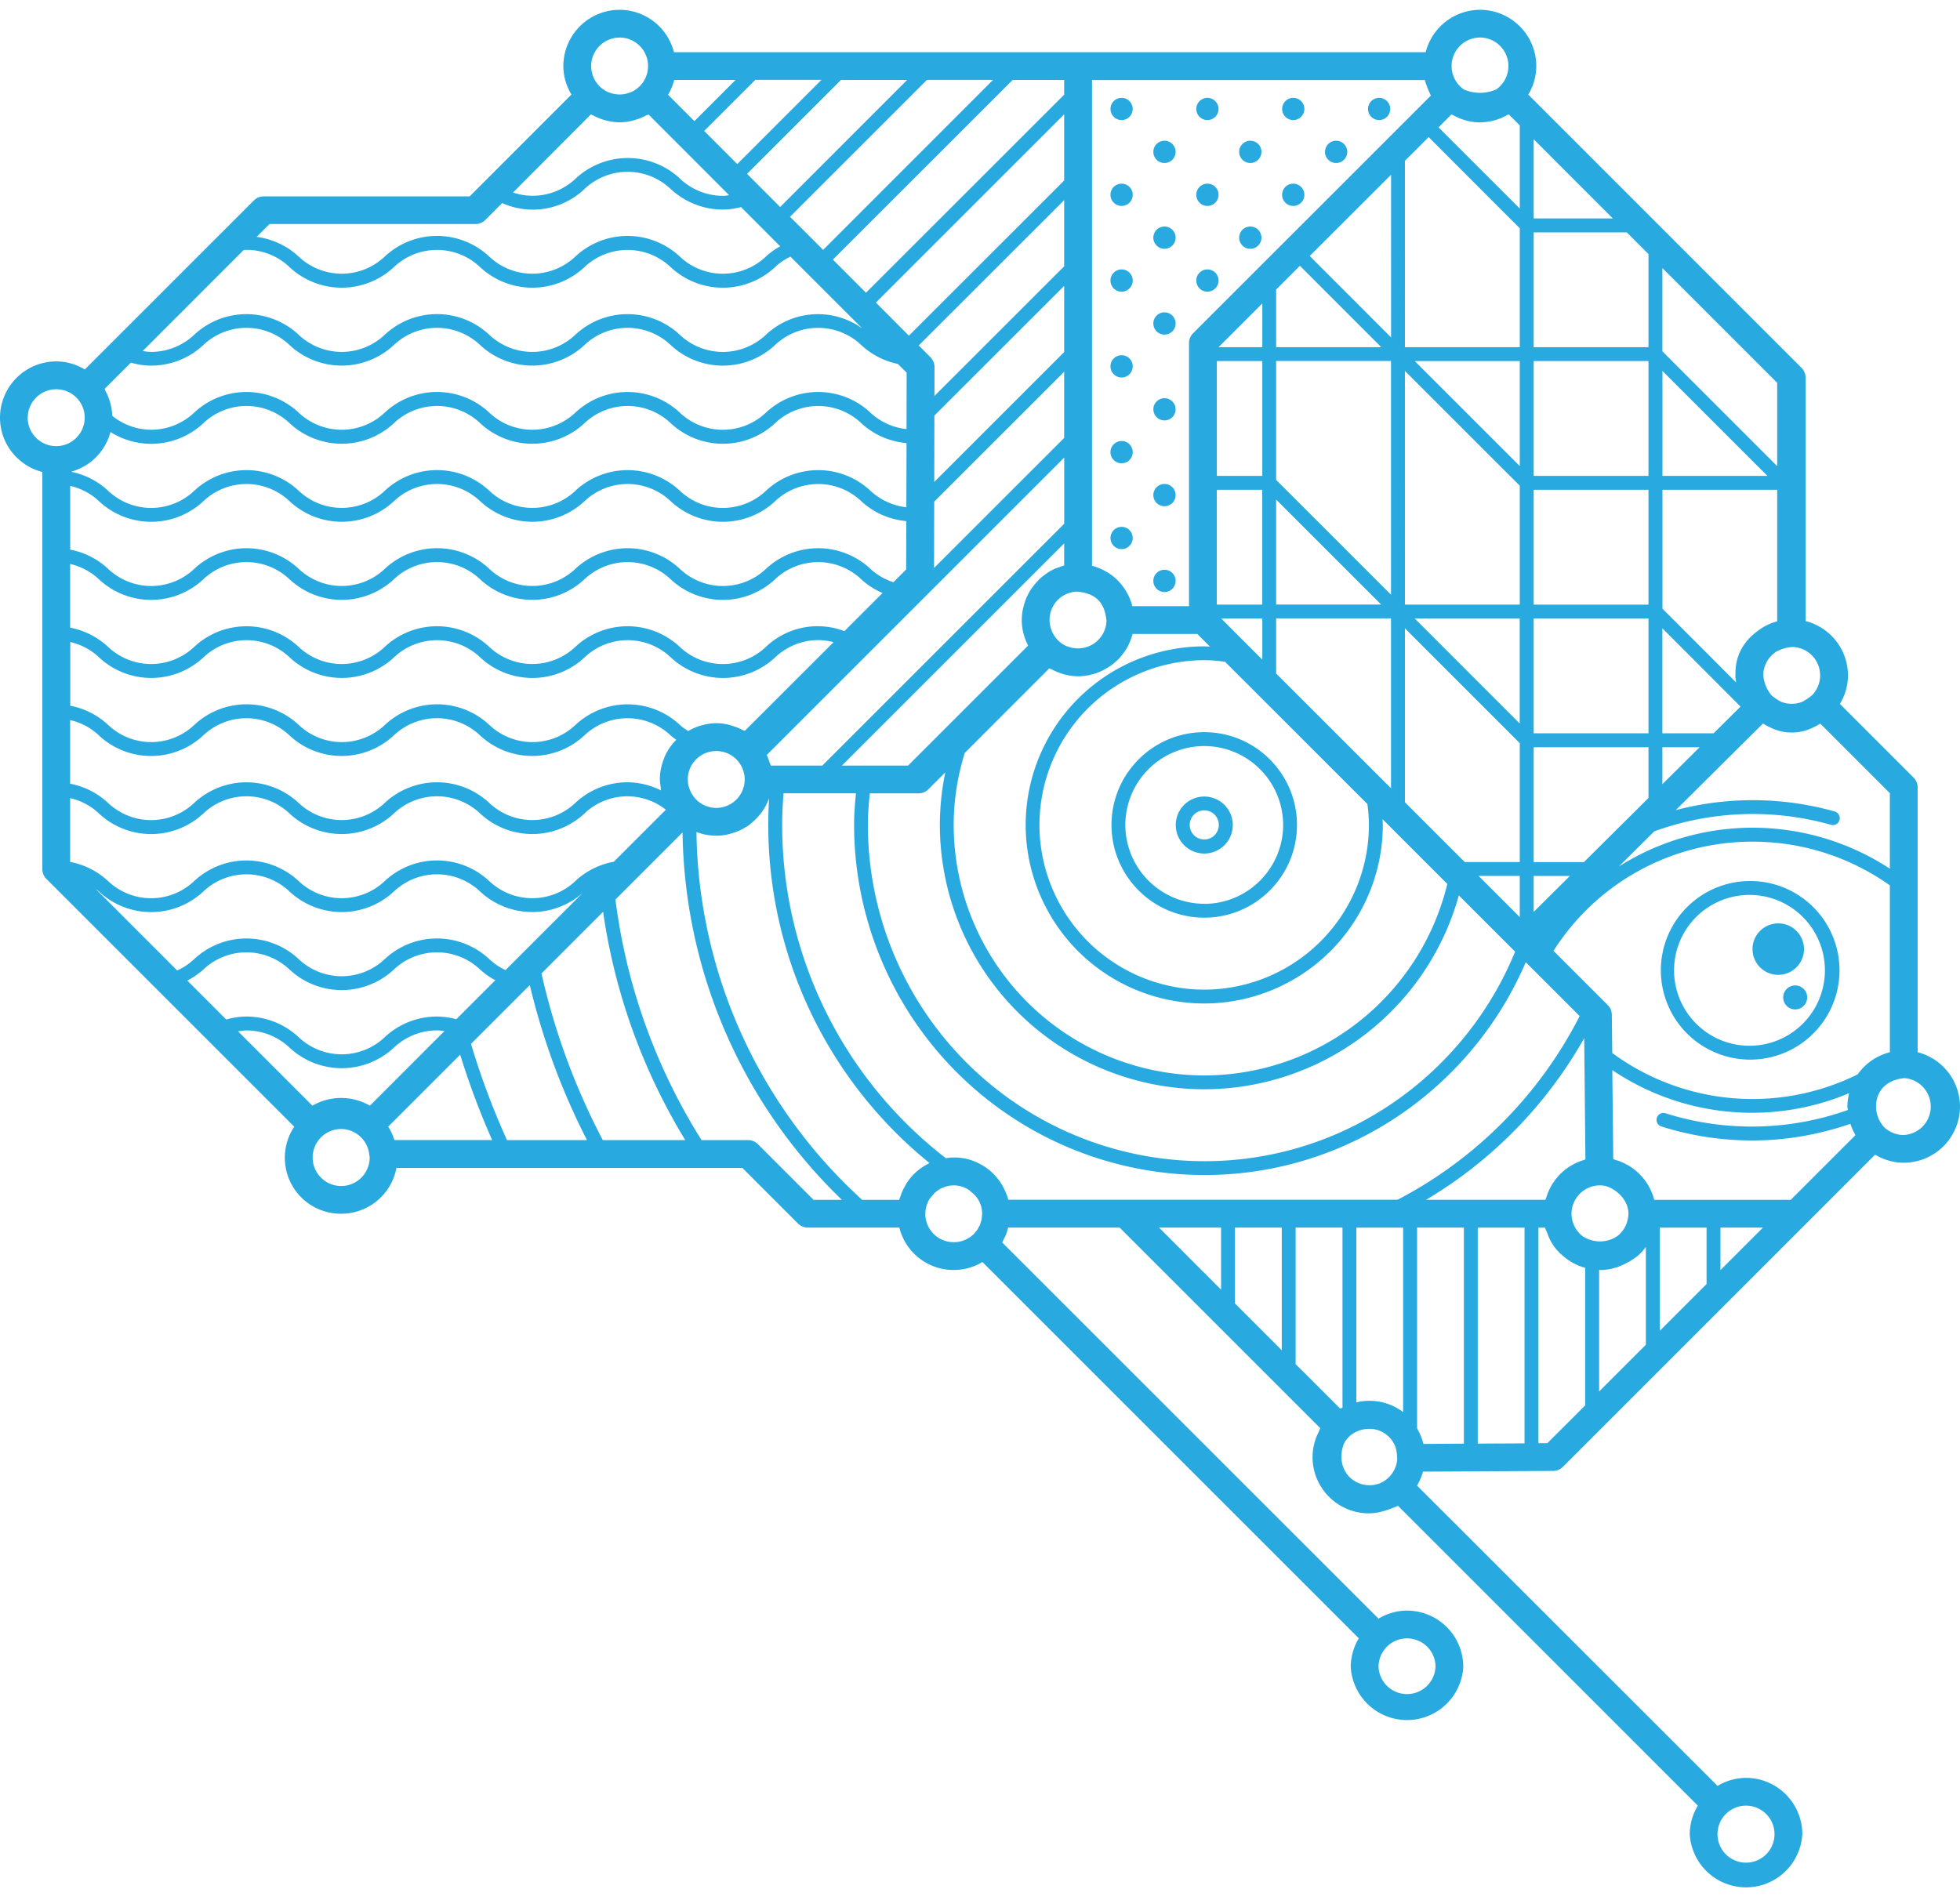 <svg xmlns="http://www.w3.org/2000/svg" width="33" height="32" fill="none">
  <path fill="#28AAE1"
    d="M29.506 14.837a1.504 1.504 0 1 0 0 3.007 1.504 1.504 0 0 0 0-3.007Zm0 2.773a1.27 1.27 0 1 1 0-2.538 1.27 1.27 0 0 1 0 2.538Z" />
  <path fill="#28AAE1"
    d="M32.287 17.72v-4.46a.233.233 0 0 0-.069-.166l-1.24-1.24a.936.936 0 0 0 .136-.48.947.947 0 0 0-.714-.915v-4.1a.233.233 0 0 0-.069-.165l-4.6-4.601a.936.936 0 0 0 .135-.48.949.949 0 0 0-.947-.948.947.947 0 0 0-.915.714H11.347a.947.947 0 0 0-.915-.714.949.949 0 0 0-.947.947c0 .177.052.34.136.48L7.908 3.307H4.44a.233.233 0 0 0-.165.068L1.428 6.222a.937.937 0 0 0-.48-.136.949.949 0 0 0-.948.948c0 .441.305.81.713.915v6.687c0 .062.024.121.069.166l4.172 4.172a.943.943 0 0 0 .791 1.466.947.947 0 0 0 .93-.772h5.824l.937.937a.231.231 0 0 0 .165.068h1.541a.94.94 0 0 0 .917.714c.174 0 .34-.049.482-.134l6.337 6.337a.937.937 0 0 0-.136.481.949.949 0 0 0 1.895 0 .949.949 0 0 0-.947-.948.934.934 0 0 0-.48.136l-6.337-6.336c.011-.019.02-.04.03-.06l.02-.04a.228.228 0 0 0 .019-.044c.01-.025.015-.051.024-.078l.008-.028h1.878l.06.061 3.316 3.316-.027.068a.932.932 0 0 0-.102.42c0 .521.425.947.947.947.102 0 .198-.02.289-.05l.058-.018.038-.016c.035-.013.07-.025.106-.043l5.049 5.05a.936.936 0 0 0-.136.48.949.949 0 0 0 1.895 0 .949.949 0 0 0-.947-.948.934.934 0 0 0-.48.136l-5.06-5.058a.923.923 0 0 0 .1-.235l2.193-.012c.061 0 .12-.026.164-.069l5.256-5.257a.937.937 0 0 0 .482.136.949.949 0 0 0 .947-.947.948.948 0 0 0-.713-.914Zm-2.136 2.486h-2.298c0-.004-.003-.006-.004-.01a.946.946 0 0 0-.661-.666c-.01-.003-.017-.01-.026-.011l-.016-1.498a4.21 4.21 0 0 0 3.988.388.92.92 0 0 0-.03.226c0 .02.005.039.007.058a4.824 4.824 0 0 1-3.069.055.116.116 0 0 0-.146.076.116.116 0 0 0 .076.146c.495.157 1.01.236 1.534.236.574 0 1.128-.102 1.649-.28a.94.94 0 0 0 .085.19l-1.09 1.09Zm-2.761.388a.495.495 0 0 1-.148.214.518.518 0 0 1-.302.098.552.552 0 0 1-.289-.084.482.482 0 0 1-.192-.381.48.48 0 0 1 .475-.479h.004c.032 0 .063.004.093.01.181.052.387.232.387.47a.584.584 0 0 1-.028.152Zm-4.166 4.389-.014.004a.48.48 0 0 1-.486-.11c-.116-.116-.193-.324-.094-.571a.44.44 0 0 1 .19-.187l.007-.004a.511.511 0 0 1 .273-.05h.01a.467.467 0 0 1 .332.2c.018.029.037.057.05.095l.002.005a.594.594 0 0 1 .028.186c0 .004.003.009.003.014a.478.478 0 0 1-.283.41l-.018.008Zm-2.43-4.31h.787v2.067l-.788-.788v-1.279Zm-1.28 0h1.045v1.046l-1.045-1.046Zm2.3 2.302v-2.302h.789v3.033l-.014.007c-.008.003-.017.005-.024.01l-.643-.643-.107-.105Zm1.81.805a.939.939 0 0 0-.578-.19.959.959 0 0 0-.21.026v-2.942h.788v3.106Zm-6.648-3.574a.923.923 0 0 0-.045-.133c-.008-.019-.018-.036-.026-.054a.972.972 0 0 0-.056-.098l-.015-.027-.017-.02a1.023 1.023 0 0 0-.09-.105c-.007-.006-.012-.014-.02-.02a1.03 1.03 0 0 0-.125-.1l-.045-.026a1.032 1.032 0 0 0-.105-.054l-.048-.02a.937.937 0 0 0-.16-.044h-.007a.88.88 0 0 0-.282-.002l-.011.001a7.097 7.097 0 0 1-2.755-5.614c0-.179.01-.355.023-.531h1.22c-.018.176-.032.352-.032.531a5.904 5.904 0 0 0 5.897 5.898c2.43 0 4.511-1.482 5.412-3.584l.907.907a7.15 7.15 0 0 1-3.065 3.093h-6.555v.002Zm-5.013-6.61c-.01-.002-.019-.006-.028-.009-.02-.005-.042-.01-.061-.019a.481.481 0 0 1-.256-.259l-.002-.005a.474.474 0 0 1 .176-.575.48.48 0 0 1 .446-.047l.005.002a.49.49 0 0 1 .153.101v.001a.478.478 0 0 1 .125.217l.008.028a.48.48 0 0 1-.566.565ZM1.407 7.857l.03-.016a.951.951 0 0 0 .325-.33l.009-.017a.93.93 0 0 0 .088-.214l.001-.005a1.283 1.283 0 0 0 1.568-.152 1.054 1.054 0 0 1 1.444 0 1.287 1.287 0 0 0 1.764 0 1.055 1.055 0 0 1 1.445 0 1.287 1.287 0 0 0 1.764 0 1.054 1.054 0 0 1 1.444 0 1.287 1.287 0 0 0 1.765 0 1.055 1.055 0 0 1 1.444 0c.212.199.48.313.765.339l-.003 1.08a1.056 1.056 0 0 1-.602-.275 1.287 1.287 0 0 0-1.764 0 1.054 1.054 0 0 1-1.445 0 1.287 1.287 0 0 0-1.764 0 1.054 1.054 0 0 1-1.444 0 1.287 1.287 0 0 0-1.765 0 1.054 1.054 0 0 1-1.444 0 1.287 1.287 0 0 0-1.764 0 1.054 1.054 0 0 1-1.445 0 1.281 1.281 0 0 0-.621-.321c.008-.003.015-.008.024-.01.063-.02.123-.046.181-.079Zm13.34-2.762 3.17-3.17V3.04l-2.614 2.613-.145-.145-.411-.413ZM24.919 2.06a.934.934 0 0 0 .46-.124c.007-.004.016-.005.025-.009l.184.185v1.4L24.22 2.145l.216-.217c.009.004.018.005.026.009.135.076.29.124.458.124Zm6.9 15.66a.947.947 0 0 0-.541.372 3.984 3.984 0 0 1-4.133-.359l-.007-.644a.234.234 0 0 0-.069-.163l-.913-.913a3.962 3.962 0 0 1 3.351-1.839c.85 0 1.65.266 2.312.736v2.81Zm-17.174-4.36h.82a.233.233 0 0 0 .166-.068l.284-.284a4.448 4.448 0 0 0-.091.884 4.457 4.457 0 0 0 4.452 4.452 4.456 4.456 0 0 0 4.286-3.265l.933.933.014.015c-.845 2.065-2.867 3.528-5.233 3.528a5.67 5.67 0 0 1-5.664-5.664c0-.179.014-.355.033-.53Zm-2.361-1.151a.848.848 0 0 0-.386-.014c-.022.004-.043.01-.065.015a.92.92 0 0 0-.246.101c-.047-.03-.095-.06-.137-.1a1.287 1.287 0 0 0-1.764 0 1.054 1.054 0 0 1-1.444 0 1.287 1.287 0 0 0-1.765 0 1.054 1.054 0 0 1-1.444 0 1.287 1.287 0 0 0-1.765 0 1.054 1.054 0 0 1-1.444 0 1.287 1.287 0 0 0-.641-.326v-1.073c.178.041.344.126.481.255a1.288 1.288 0 0 0 1.765 0 1.054 1.054 0 0 1 1.444 0 1.287 1.287 0 0 0 1.764 0 1.055 1.055 0 0 1 1.444 0 1.287 1.287 0 0 0 1.765 0 1.054 1.054 0 0 1 1.444 0 1.287 1.287 0 0 0 1.765 0c.197-.185.454-.287.722-.287.088 0 .174.012.257.035l-1.495 1.494c-.012-.007-.026-.01-.038-.016a.942.942 0 0 0-.152-.064c-.022-.006-.043-.015-.065-.02Zm2.973-2.619-.215.215a1.034 1.034 0 0 1-.384-.223 1.287 1.287 0 0 0-1.764 0 1.054 1.054 0 0 1-1.445 0 1.287 1.287 0 0 0-1.764 0 1.055 1.055 0 0 1-1.444 0 1.287 1.287 0 0 0-1.765 0 1.054 1.054 0 0 1-1.444 0 1.287 1.287 0 0 0-1.764 0 1.055 1.055 0 0 1-1.445 0 1.288 1.288 0 0 0-.641-.326V8.182c.178.042.345.127.481.255a1.287 1.287 0 0 0 1.765 0 1.054 1.054 0 0 1 1.444 0 1.287 1.287 0 0 0 1.764 0 1.055 1.055 0 0 1 1.445 0 1.287 1.287 0 0 0 1.764 0 1.054 1.054 0 0 1 1.444 0 1.287 1.287 0 0 0 1.765 0 1.055 1.055 0 0 1 1.444 0c.21.198.478.312.761.339l-.002.814Zm-13.595.162a1.287 1.287 0 0 0 1.765 0 1.054 1.054 0 0 1 1.444 0 1.287 1.287 0 0 0 1.764 0 1.055 1.055 0 0 1 1.445 0 1.287 1.287 0 0 0 1.764 0 1.054 1.054 0 0 1 1.444 0 1.287 1.287 0 0 0 1.765 0 1.055 1.055 0 0 1 1.444 0c.108.1.23.177.362.235l-.642.642a1.262 1.262 0 0 0-1.324.267 1.054 1.054 0 0 1-1.445 0 1.287 1.287 0 0 0-1.764 0 1.055 1.055 0 0 1-1.444 0 1.288 1.288 0 0 0-1.765 0 1.054 1.054 0 0 1-1.444 0 1.288 1.288 0 0 0-1.764 0 1.055 1.055 0 0 1-1.445 0 1.288 1.288 0 0 0-.641-.326V9.497c.178.042.344.127.481.255Zm11.316 3.141c-.005-.019-.015-.036-.021-.054a.957.957 0 0 0-.043-.115l-.004-.01 5.008-5.008V8.82l-4.073 4.073h-.867Zm2.49-7.075 2.449-2.447v1.114l-2.184 2.183.001-.487a.235.235 0 0 0-.069-.166l-.196-.197Zm.26 2.631 2.189-2.188v1.114l-2.191 2.19.003-1.116Zm.002-.332.002-1.118 2.185-2.184v1.114l-2.188 2.188Zm2.187 1.034v.372c-.035.01-.067.022-.1.035l-.042.013a.917.917 0 0 0-.149.082l-.032.024a.886.886 0 0 0-.1.082c-.014.014-.026.03-.04.045a.896.896 0 0 0-.184.293.955.955 0 0 0-.035.112l-.014.055a.963.963 0 0 0-.018.178c0 .155.041.3.107.43l-2.021 2.021h-1.114l3.742-3.742Zm.221.812c.154.016.268.06.347.136l.01.01c.076.078.118.191.135.344a.48.48 0 0 1-.658.432h-.007a.475.475 0 0 1-.256-.259l-.002-.006a.476.476 0 0 1 .431-.657Zm4.91 3.929a2.777 2.777 0 0 1-2.773 2.774 2.777 2.777 0 0 1-2.774-2.774 2.777 2.777 0 0 1 2.774-2.774c.12 0 .236.011.35.026l2.397 2.396c.016.116.026.233.026.352Zm.372-8.211-1.369-1.37 1.37-1.368V5.68Zm-.166.166h-1.768v-.971l.4-.4 1.369 1.37Zm.166.233v3.935l-1.65-1.65-.284-.283V6.079h1.934v.001Zm-.283 3.983.117.118h-1.768V8.413l1.65 1.65Zm.283.352v2.86l-1.934-1.933v-.928h1.934v.001Zm-2.933-2.167h.765v1.934h-.765V8.248Zm.073 2.167h.693v.694l-.693-.694Zm.693-2.401h-.765V6.08h.765v1.934Zm2.401 5.496v-2.929l1.934 1.934v2.002h-.927l-1.007-1.007Zm.165-3.095h1.768v1.769l-1.768-1.769Zm-.165-.233V6.246l1.65 1.65.284.283v2.003h-1.934Zm.284-3.983-.118-.118h1.768v1.768l-1.65-1.65Zm-.284-.352V2.708l.4-.399 1.25 1.252.284.283v2.003h-1.934Zm-2.401-.737v.737h-.737l.737-.737Zm-1.096 5.565.215.215c-.032-.001-.064-.005-.096-.005a3.01 3.01 0 0 0-3.007 3.007 3.01 3.01 0 0 0 3.007 3.007 3.01 3.01 0 0 0 3.006-3.007c0-.032-.003-.064-.004-.096l1.09 1.09a4.22 4.22 0 0 1-4.092 3.225 4.224 4.224 0 0 1-4.219-4.219c0-.423.068-.828.186-1.212l1.424-1.425c.012.008.028.011.041.018a.954.954 0 0 0 .15.065c.023.007.044.015.067.02a.94.94 0 0 0 .226.031h.003c.06 0 .117-.007.174-.018l.056-.014a.713.713 0 0 0 .171-.062 1.162 1.162 0 0 0 .15-.087.875.875 0 0 0 .083-.069l.045-.041a.958.958 0 0 0 .082-.099c.008-.01.018-.022.025-.033a.913.913 0 0 0 .081-.15c.006-.013.01-.027.015-.04a.898.898 0 0 0 .034-.1h1.087Zm4.738 4.076h.693v.693l-.693-.693Zm-.803-13.142-4.004 4.003a.235.235 0 0 0-.069.166v4.43h-.954a.941.941 0 0 0-.092-.228l-.015-.027a.991.991 0 0 0-.107-.144.93.93 0 0 0-.213-.176l-.022-.011a.936.936 0 0 0-.23-.094v-8.18h5.603c.026.088.06.176.102.26ZM1.18 12.126c.178.041.345.126.481.255a1.287 1.287 0 0 0 1.765 0 1.055 1.055 0 0 1 1.444 0 1.287 1.287 0 0 0 1.764 0 1.055 1.055 0 0 1 1.445 0 1.287 1.287 0 0 0 1.764 0 1.055 1.055 0 0 1 1.444 0c.031.029.066.052.099.078a.943.943 0 0 0-.202.3l-.013.04a.937.937 0 0 0-.061.327.69.69 0 0 0 .012.115c.003.023.003.048.007.07a1.271 1.271 0 0 0-.563-.137c-.328 0-.641.123-.882.35a1.054 1.054 0 0 1-1.444 0 1.288 1.288 0 0 0-1.765 0 1.054 1.054 0 0 1-1.444 0 1.288 1.288 0 0 0-1.764 0 1.054 1.054 0 0 1-1.445 0 1.287 1.287 0 0 0-.641-.326v-1.072H1.18Zm25.493 5.355.02 2.043c-.01.003-.018.01-.028.012a.932.932 0 0 0-.178.074l-.04.022a.944.944 0 0 0-.414.54c-.003.01-.01.02-.013.033H24.01a7.389 7.389 0 0 0 2.664-2.724Zm5.144-2.853a4.211 4.211 0 0 0-4.562-.035l.598-.593a4.85 4.85 0 0 1 2.963-.113.117.117 0 1 0 .064-.224 5.089 5.089 0 0 0-2.666-.02l1.469-1.459c.04.024.08.048.122.066a.803.803 0 0 0 .726-.001c.041-.018.08-.04.117-.063l1.171 1.171v1.27h-.002Zm-1.172-3.254c0 .13-.052.247-.135.333a.948.948 0 0 1-.163.11.482.482 0 0 1-.36.001.93.93 0 0 1-.159-.107.585.585 0 0 1-.14-.356.474.474 0 0 1 .178-.351l.026-.021a.644.644 0 0 1 .283-.087c.26.003.47.216.47.478Zm-2.656-6.86 1.933 1.933V7.85l-1.65-1.65-.283-.284V4.514Zm0 1.732 1.65 1.65.118.118H27.99V6.246Zm0 2.002h1.933v2.215a.931.931 0 0 0-.338.17 1.041 1.041 0 0 0-.09.075.871.871 0 0 0-.21.294.867.867 0 0 0-.064.35l-.002.022c0 .04.008.08.012.118L27.99 10.25V8.248Zm0 2.333 1.316 1.318-.454.45h-.862v-1.768Zm0 2.003h.627l-.627.622v-.622ZM25.822 2.345l1.332 1.333h-1.332V2.345Zm0 1.568h1.567l.366.366v1.568h-1.933V3.913Zm0 2.167h1.933v1.934h-1.933V6.08Zm0 2.168h1.933v1.934h-1.933V8.248Zm0 2.167h1.933v1.934h-1.933v-1.934Zm0 2.169h1.933v.854l-1.087 1.08h-.846v-1.934Zm0 2.167h.61l-.61.606v-.606ZM24.919.632a.48.48 0 0 1 .272.874.68.68 0 0 1-.545 0 .48.48 0 0 1 .273-.874Zm-7.002.714v.248L14.58 4.93l-.557-.558 3.027-3.026h.866Zm-1.198 0-2.86 2.862-.388-.388-.17-.169 2.305-2.305h1.113Zm-1.445 0-2.139 2.14-.557-.558 1.582-1.582h1.114Zm-1.445 0-1.416 1.417-.35-.35-.207-.208.86-.86h1.113v.001Zm-2.138.694-.443-.444a.925.925 0 0 0 .103-.25h1.034l-.694.694ZM10.432.632a.48.48 0 0 1 .445.658l-.002.007a.488.488 0 0 1-.102.153l-.003.002a.475.475 0 0 1-.152.103l-.007.001a.474.474 0 0 1-.357 0l-.006-.001a.477.477 0 0 1-.294-.442c-.001-.265.214-.48.478-.48Zm-.484 1.295c.012.008.026.01.04.017a.918.918 0 0 0 .21.083c.075.02.153.033.235.033a.93.93 0 0 0 .236-.033c.015-.004.028-.01.043-.013a.969.969 0 0 0 .167-.07c.013-.006.027-.008.04-.016l1.358 1.36c-.034.003-.068.01-.103.01a1.05 1.05 0 0 1-.722-.287 1.287 1.287 0 0 0-1.764 0 1.055 1.055 0 0 1-.722.286c-.114 0-.223-.02-.328-.055l1.31-1.315Zm-5.41 1.846h3.467a.233.233 0 0 0 .165-.068l.285-.285a1.262 1.262 0 0 0 1.39-.241 1.054 1.054 0 0 1 1.443 0c.241.225.554.35.883.35.104 0 .206-.016.305-.042l.66.661c-.087.049-.17.105-.243.175a1.054 1.054 0 0 1-1.445 0 1.287 1.287 0 0 0-1.764 0 1.054 1.054 0 0 1-1.444 0 1.287 1.287 0 0 0-1.765 0 1.054 1.054 0 0 1-1.444 0 1.289 1.289 0 0 0-.71-.334l.217-.216Zm-.437.438.048-.003c.269 0 .525.101.722.287a1.287 1.287 0 0 0 1.764 0 1.055 1.055 0 0 1 1.445 0 1.287 1.287 0 0 0 1.764 0 1.055 1.055 0 0 1 1.444 0 1.287 1.287 0 0 0 1.765 0c.077-.073.164-.129.256-.173l1.208 1.208a1.28 1.28 0 0 0-1.624.11 1.054 1.054 0 0 1-1.445 0 1.287 1.287 0 0 0-1.764 0 1.054 1.054 0 0 1-1.444 0 1.287 1.287 0 0 0-1.765 0 1.054 1.054 0 0 1-1.444 0 1.287 1.287 0 0 0-1.764 0 1.054 1.054 0 0 1-.722.286c-.048 0-.095-.008-.143-.014l1.699-1.7ZM2.204 6.107c.11.032.224.05.34.05.329 0 .642-.123.883-.35a1.054 1.054 0 0 1 1.444 0 1.287 1.287 0 0 0 1.764 0 1.055 1.055 0 0 1 1.445 0 1.287 1.287 0 0 0 1.764 0 1.054 1.054 0 0 1 1.444 0 1.287 1.287 0 0 0 1.765 0 1.055 1.055 0 0 1 1.444 0c.176.165.39.274.62.322l.148.147-.002.95a1.047 1.047 0 0 1-.606-.275 1.287 1.287 0 0 0-1.764 0 1.054 1.054 0 0 1-1.445 0 1.287 1.287 0 0 0-1.764 0 1.054 1.054 0 0 1-1.444 0 1.287 1.287 0 0 0-1.765 0 1.054 1.054 0 0 1-1.444 0 1.287 1.287 0 0 0-1.764 0 1.054 1.054 0 0 1-.722.286 1.05 1.05 0 0 1-.654-.233.97.97 0 0 0-.112-.414c-.007-.013-.01-.029-.018-.041l.443-.442Zm-1.737.927a.48.48 0 0 1 .922-.186.474.474 0 0 1 .037.185.48.48 0 0 1-.96 0Zm.714 6.407c.178.041.345.126.481.255a1.288 1.288 0 0 0 1.765 0 1.054 1.054 0 0 1 1.444 0 1.288 1.288 0 0 0 1.764 0 1.055 1.055 0 0 1 1.445 0 1.288 1.288 0 0 0 1.764 0 1.046 1.046 0 0 1 1.367-.06l-.876.876a1.282 1.282 0 0 0-.651.328 1.054 1.054 0 0 1-1.444 0 1.288 1.288 0 0 0-1.765 0 1.054 1.054 0 0 1-1.444 0 1.288 1.288 0 0 0-1.764 0 1.054 1.054 0 0 1-1.445 0 1.288 1.288 0 0 0-.641-.325V13.44Zm.43 1.529c.017.013.035.025.051.04a1.288 1.288 0 0 0 1.765 0 1.054 1.054 0 0 1 1.444 0 1.288 1.288 0 0 0 1.764 0 1.055 1.055 0 0 1 1.445 0 1.284 1.284 0 0 0 1.734.024l-.871.871-.432.432a1.062 1.062 0 0 1-.271-.183 1.288 1.288 0 0 0-1.765 0 1.054 1.054 0 0 1-1.444 0 1.288 1.288 0 0 0-1.764 0c-.085.08-.181.142-.284.189L1.611 14.97Zm1.543 1.543c.098-.051.19-.112.273-.189a1.054 1.054 0 0 1 1.444 0 1.288 1.288 0 0 0 1.764 0 1.055 1.055 0 0 1 1.445 0 1.2 1.2 0 0 0 .26.183l-.658.658a1.218 1.218 0 0 0-.324-.046c-.329 0-.642.124-.883.35a1.054 1.054 0 0 1-1.444 0 1.288 1.288 0 0 0-.882-.35c-.117 0-.23.019-.34.05l-.655-.656Zm.995.84c.269 0 .525.102.722.286a1.287 1.287 0 0 0 1.764 0c.198-.184.455-.287.723-.287.042 0 .084.008.125.012L6.228 18.62a.968.968 0 0 0-.968 0l-1.252-1.252c.047-.007.093-.015.14-.015Zm1.595 2.62a.48.48 0 0 1 0-.96c.121 0 .23.047.315.121l.002.003a.473.473 0 0 1 .157.317l.002.006c.001.01.004.022.004.033a.48.48 0 0 1-.48.48Zm.899-.773-.005-.009a.978.978 0 0 0-.102-.218l1.212-1.212c.152.493.332.972.538 1.438H6.643v.001Zm1.893 0a12.793 12.793 0 0 1-.606-1.621l.826-.826.164-.164c.218.916.542 1.791.963 2.611H8.536Zm1.613 0c-.46-.876-.81-1.817-1.032-2.807l1.037-1.038a10.16 10.16 0 0 0 1.384 3.845H10.15Zm3.549 1.006-.937-.937a.231.231 0 0 0-.165-.069h-.784a9.937 9.937 0 0 1-1.45-4.052l1.13-1.13a8.758 8.758 0 0 0 2.683 6.188h-.477Zm-1.973-6.195a.929.929 0 0 0 .507.046c.02-.004.037-.01.055-.014a1.057 1.057 0 0 0 .17-.059.89.89 0 0 0 .083-.045c.022-.013.044-.025.065-.04.018-.012.033-.028.05-.041a.953.953 0 0 0 .138-.139l.023-.028a1.03 1.03 0 0 0 .131-.242c0-.002 0-.003.002-.004a7.327 7.327 0 0 0 2.702 6.142.931.931 0 0 0-.273.195c-.007.006-.011.014-.018.02a.956.956 0 0 0-.092.118c-.01.014-.017.03-.025.045a.837.837 0 0 0-.056.11c-.01.02-.016.042-.023.063-.008.022-.018.044-.024.068h-.624a8.53 8.53 0 0 1-2.79-6.195Zm4.252 6.901a.477.477 0 0 1-.398-.465l.001-.006a.484.484 0 0 1 .07-.249c.01-.016.024-.028.036-.043a.444.444 0 0 1 .2-.153l.019-.007a.459.459 0 0 1 .4.045c.018.01.03.026.047.039a.463.463 0 0 1 .156.208c.018.05.028.104.028.159l-.008.092-.027.093-.048.087-.002.003-.056.067a.479.479 0 0 1-.418.13Zm8.192 7.159a.48.48 0 0 1-.959 0 .48.48 0 0 1 .96 0Zm5.708 2.818a.48.48 0 1 1-.96-.002.48.48 0 0 1 .96.002Zm-5.23-6.577-.681.004a.94.94 0 0 0-.086-.222c-.008-.014-.013-.029-.021-.043v-3.378h.788v3.639Zm1.02-.005-.787.004v-3.637h.788v3.633Zm.385-.003h-.15v-3.63h.113c.008.035.026.063.037.095l.023.06a.842.842 0 0 0 .252.33.937.937 0 0 0 .362.192v2.317l-.637.636Zm1.66-1.659-.788.788v-2.046l.013.001c.172 0 .33-.05.47-.13.018-.008.036-.017.052-.028.007-.005.012-.01.018-.013.037-.023.073-.047.105-.075a.933.933 0 0 0 .129-.144v1.647Zm1.021-1.021-.788.788v-1.738h.788v.95Zm.234-.235v-.716h.716l-.716.716Zm3.086-2.275a.476.476 0 0 1-.334-.136.518.518 0 0 1-.1-.527c.067-.17.225-.274.444-.295a.48.48 0 0 1-.01.958Z" />
  <path fill="#28AAE1"
    d="M18.884 2.022a.187.187 0 1 0 0-.374.187.187 0 0 0 0 .374ZM20.329 2.022a.187.187 0 1 0 0-.374.187.187 0 0 0 0 .374ZM21.774 2.022a.187.187 0 1 0 0-.374.187.187 0 0 0 0 .374ZM23.22 2.022a.187.187 0 1 0 0-.374.187.187 0 0 0 0 .374ZM19.606 2.745a.187.187 0 1 0 0-.375.187.187 0 0 0 0 .375ZM21.051 2.745a.187.187 0 1 0 0-.375.187.187 0 0 0 0 .375ZM22.496 2.745a.187.187 0 1 0 0-.375.187.187 0 0 0 0 .375ZM18.884 3.468a.187.187 0 1 0 0-.375.187.187 0 0 0 0 .375ZM20.329 3.468a.187.187 0 1 0 0-.375.187.187 0 0 0 0 .375ZM21.774 3.468a.187.187 0 1 0 0-.375.187.187 0 0 0 0 .375ZM19.606 4.19a.187.187 0 1 0 0-.375.187.187 0 0 0 0 .375ZM21.051 4.19a.187.187 0 1 0 0-.375.187.187 0 0 0 0 .375ZM18.884 4.912a.187.187 0 1 0 0-.375.187.187 0 0 0 0 .375ZM20.329 4.912a.187.187 0 1 0 0-.375.187.187 0 0 0 0 .375ZM19.606 5.635a.187.187 0 1 0 0-.375.187.187 0 0 0 0 .375ZM18.884 6.357a.187.187 0 1 0 0-.375.187.187 0 0 0 0 .375ZM19.606 7.08a.187.187 0 1 0 0-.374.187.187 0 0 0 0 .374ZM18.884 7.802a.187.187 0 1 0 0-.375.187.187 0 0 0 0 .375ZM19.606 8.525a.187.187 0 1 0 0-.375.187.187 0 0 0 0 .375ZM18.884 9.247a.187.187 0 1 0 0-.374.187.187 0 0 0 0 .374ZM19.606 9.97a.187.187 0 1 0 0-.375.187.187 0 0 0 0 .375ZM20.276 13.414a.48.48 0 1 0 0 .96.48.48 0 0 0 0-.96Zm0 .723a.245.245 0 1 1 0-.49.245.245 0 0 1 0 .49Z" />
  <path fill="#28AAE1"
    d="M20.276 12.33c-.862 0-1.562.7-1.562 1.562 0 .862.7 1.562 1.562 1.562.861 0 1.561-.7 1.561-1.562 0-.861-.7-1.562-1.561-1.562Zm0 2.89a1.33 1.33 0 0 1-1.329-1.328 1.33 1.33 0 0 1 1.329-1.328 1.33 1.33 0 0 1 1.328 1.328c-.001.732-.596 1.329-1.328 1.329ZM30.225 16.999a.202.202 0 1 0 0-.404.202.202 0 0 0 0 .404ZM29.94 15.55a.433.433 0 1 1 0 .867.433.433 0 0 1 0-.867Z" />
  <style>
    @media (prefers-color-scheme: dark) {
    path {
    fill: #FFFFFF;
    }
    }
  </style>
</svg>
